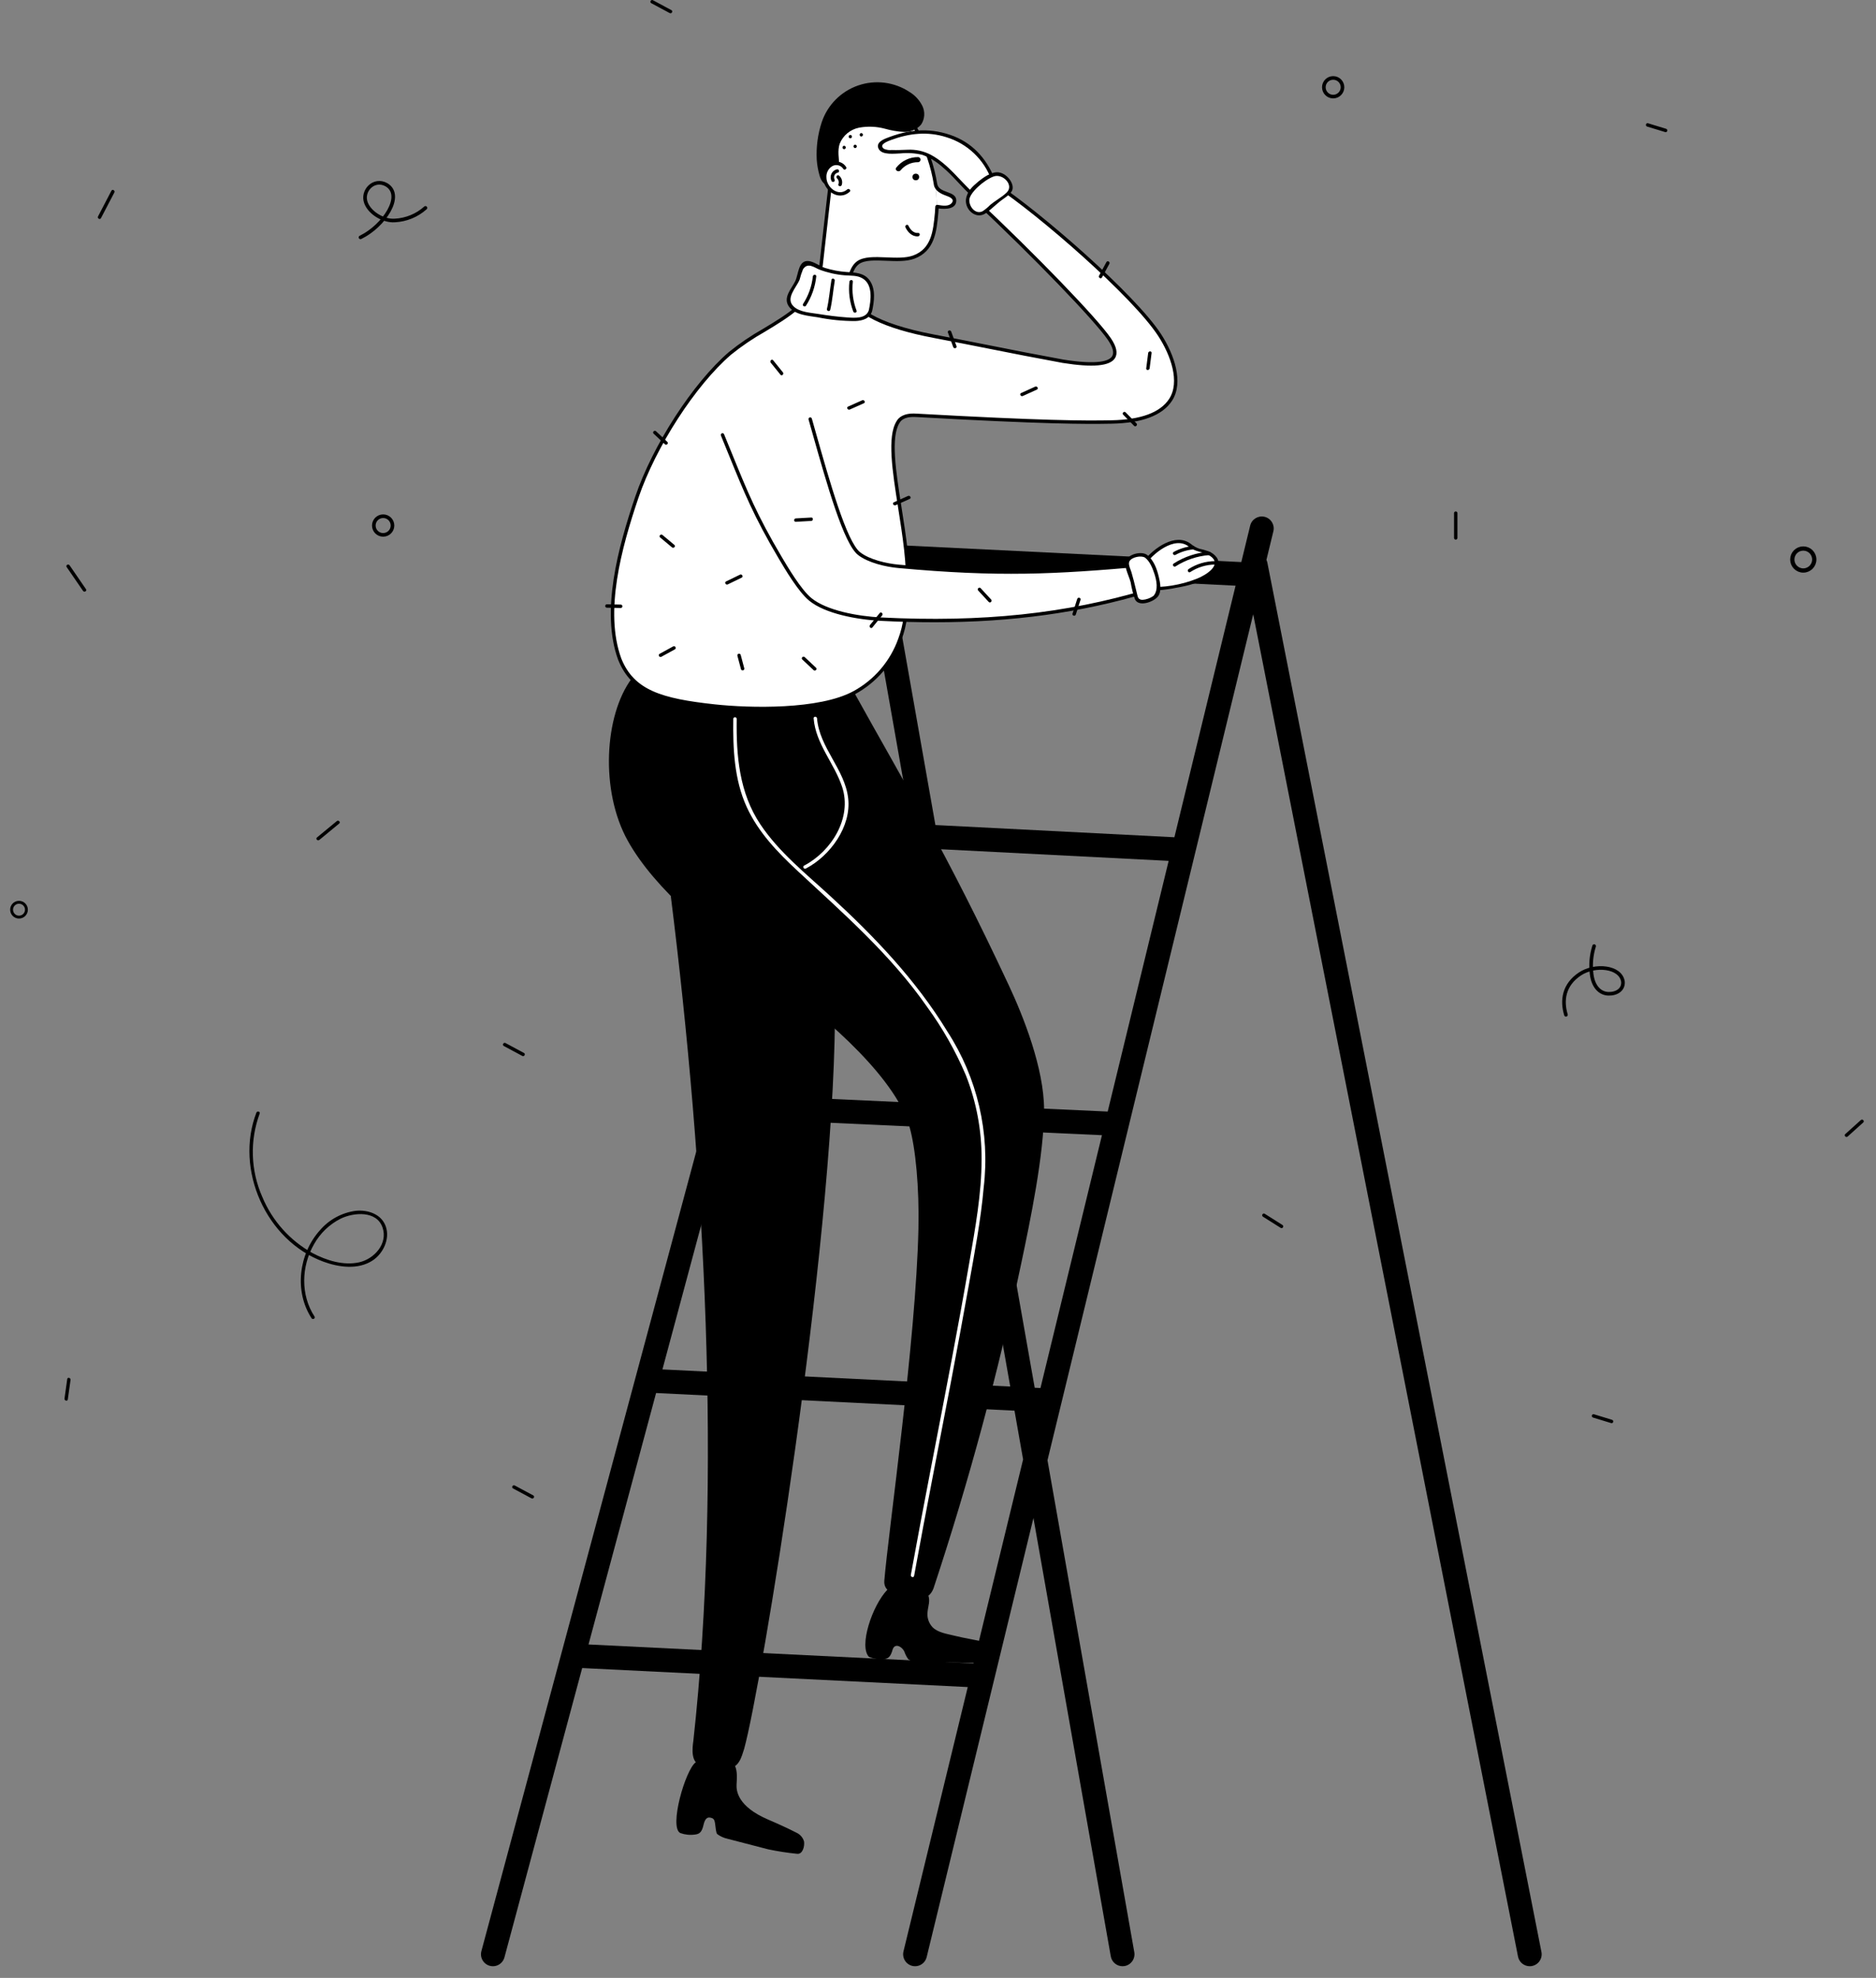 <svg width="519" height="547" viewBox="0 0 519 547" fill="none" xmlns="http://www.w3.org/2000/svg">
<rect x="0" y="0" width="519" height="547" fill="#808080" stroke="none"/>
<rect opacity="0.01" width="519" height="547" fill="white"/>
<path fill-rule="evenodd" clip-rule="evenodd" d="M350.617 155.6L426.443 539.825C426.613 540.684 426.434 541.575 425.947 542.302C425.459 543.029 424.702 543.533 423.843 543.702C423.631 543.744 423.416 543.765 423.2 543.766C421.623 543.763 420.269 542.648 419.963 541.103L346.701 169.872L289.79 403.836L313.805 539.89C313.957 540.752 313.761 541.64 313.259 542.357C312.756 543.074 311.99 543.563 311.127 543.715C310.936 543.749 310.743 543.766 310.549 543.766C308.948 543.763 307.579 542.614 307.301 541.038L285.903 419.814L256.365 541.244C256.086 542.39 255.217 543.3 254.085 543.632C252.952 543.963 251.729 543.666 250.876 542.852C250.022 542.037 249.668 540.83 249.947 539.684L267.733 466.564L161.061 461.31L139.556 541.321C139.25 542.461 138.36 543.351 137.219 543.656C136.078 543.961 134.861 543.634 134.027 542.799C133.193 541.964 132.869 540.747 133.176 539.607L156.031 454.576L156.038 454.453L156.064 454.454L240.465 140.448C240.939 138.687 242.751 137.644 244.512 138.117C246.274 138.59 247.318 140.4 246.845 142.161L244.886 149.448L245.09 150.602L343.412 155.444L345.866 145.358C346.296 143.587 348.083 142.5 349.855 142.93C351.628 143.361 352.716 145.146 352.285 146.918L350.358 154.84C350.475 155.082 350.562 155.337 350.617 155.6ZM324.9 231.547L341.824 161.975L246.267 157.27L258.782 228.173L324.9 231.547ZM286.251 383.792L273.671 312.519L304.858 313.943L287.848 383.871L286.251 383.792ZM252.014 227.827L240.838 164.511L224.2 226.408L252.014 227.827ZM253.192 234.498L265.733 305.548L203.69 302.715L222.448 232.929L253.192 234.498ZM279.486 383.459L266.909 312.21L201.935 309.243L183.261 378.721L279.486 383.459ZM272.495 305.857L259.96 234.844L323.312 238.077L306.448 307.407L272.495 305.857ZM162.815 454.786L269.322 460.031L283.044 403.619L280.663 390.127L181.507 385.245L162.815 454.786Z" fill="black"/>
<path d="M256.724 441.005C257.44 442.593 256.784 444.095 256.63 445.614C256.381 447.224 256.89 448.859 258.01 450.043C259.601 451.573 262.058 451.852 264.197 452.397C266.846 453.072 270.133 453.537 272.781 454.212C273.818 454.467 274.7 455.147 275.21 456.085C275.699 457.389 275.627 459.652 274.075 459.823C273 459.94 267.238 459.909 265.333 459.801C260.52 459.677 258.516 459.733 253.703 459.608C252.84 459.611 251.996 459.355 251.282 458.872C250.801 458.214 250.428 457.484 250.176 456.709C249.495 455.348 247.622 454.326 246.966 456.129C246.373 458.298 245.693 458.761 244.386 458.837C243.026 458.955 241.658 458.741 240.4 458.212C237.567 455.313 241.246 444.087 245.486 439.652L256.724 441.005Z" fill="black"/>
<path d="M203.362 488.405C204.052 490.005 203.847 491.988 203.772 493.514C203.692 495.152 203.945 499.551 212.538 503.228C215.051 504.302 218.067 505.668 220.496 506.92C221.45 507.4 222.157 508.261 222.443 509.289C222.627 510.67 222.049 512.859 220.498 512.677C217.818 512.406 215.155 511.993 212.519 511.44C207.856 510.239 205.895 509.713 201.233 508.513C200.223 508.288 199.271 507.854 198.439 507.239C198.067 506.894 198.012 505.511 197.867 504.624C197.706 503.227 197.482 502.841 196.434 502.663C195.548 502.513 195.013 503.165 194.67 504.518C194.191 506.715 193.536 507.213 192.235 507.357C190.884 507.547 189.506 507.404 188.222 506.941C184.998 505.434 189.615 489.39 192.489 487.359L203.362 488.405Z" fill="black"/>
<path d="M317.114 162.795C321.148 162.824 325.167 162.301 329.059 161.242C333.448 159.913 336.642 158.129 336.633 155.339C336.186 153.646 334.313 152.654 331.658 152.199C331.098 152.123 330.562 151.927 330.085 151.625C329.803 151.398 329.536 151.155 329.283 150.897C328.739 150.417 327.599 149.505 326.625 149.69C319.912 150.227 315.692 156.591 315.7 157.244L317.114 162.795Z" fill="white"/>
<path d="M317.114 163.267C319.838 163.374 322.566 163.146 325.235 162.587C328.525 162.029 332.266 161.154 334.965 159.074C336.397 157.971 337.79 156.024 336.659 154.246C336.079 153.435 335.272 152.814 334.339 152.462C333.501 152.174 332.648 151.935 331.783 151.745C330.92 151.445 330.119 150.989 329.421 150.4C325.178 147.221 319.176 151.608 316.454 155.093C315.766 155.973 315.205 156.651 315.34 157.741C315.673 159.493 316.113 161.223 316.659 162.921C316.735 163.163 316.989 163.302 317.235 163.234C317.48 163.167 317.628 162.917 317.569 162.67L316.643 159.033C316.344 157.86 316.006 157.429 316.522 156.615C318.676 153.218 325.04 147.963 328.95 151.23C330.673 152.67 332.613 152.469 334.495 153.575C338.67 156.029 333.529 159.106 331.135 160.038C326.681 161.803 321.898 162.583 317.114 162.324C316.508 162.273 316.512 163.217 317.114 163.267Z" fill="black"/>
<path d="M185.574 247.78C195.042 323.303 199.754 409.477 191.818 481.435C191.539 483.4 190.942 487.847 194.365 488.395C196.579 488.832 198.828 489.061 201.084 489.08C204.53 489.093 205.173 485.708 205.872 483.65C210.609 466.505 230.412 346.797 230.992 281.717L185.574 247.78Z" fill="black"/>
<path d="M258.831 51.055C258.027 45.984 256.35 41.09 253.875 36.591C249.191 27.749 243.581 27.483 239.934 28.345C235.644 29.36 231.921 33.374 230.657 43.272C229.399 53.125 228.599 60.605 227.163 73.277C227.091 73.905 226.722 75.521 226.566 76.134C223.867 86.779 210.398 90.461 201.966 97.712C191.361 106.831 180.654 124.327 176.165 137.569C170.815 153.348 166.875 169.806 171.444 182.288C175.083 191.313 182.863 193.651 197.643 195.258C208.31 196.418 227.06 196.617 236.331 191.563C242.224 188.351 246.723 183.077 248.965 176.754C250.743 172.022 250.74 168.007 251.045 162.962C251.97 147.677 243.923 124.022 248.424 116.758C249.087 115.534 250.614 114.7 253.369 114.854C287.328 116.747 298.999 116.865 307.505 116.705C312.449 116.612 320.426 115.815 323.845 110.576C326.779 106.079 324.825 98.829 320.828 92.678C313.552 81.478 286.89 58.547 275.502 51.055C275.502 51.055 272.521 48.947 270.614 51.051C268.127 53.796 269.703 55.236 269.703 55.236C286.481 70.972 303.335 88.498 306.921 93.786C312.358 101.805 301.818 101.136 294.064 99.902C280.17 97.353 272.639 95.699 258.386 92.992C252.069 91.792 237.522 88.637 235.093 81.544C234.39 79.489 234.915 74.415 237.374 72.646C240.632 70.303 248.252 72.784 252.814 71.093C258.235 69.082 258.659 63.664 259.117 58.848C259.171 58.28 259.208 57.702 259.228 57.115" fill="white"/>
<path d="M229.404 51.235C227.907 51.232 227.137 49.968 226.735 48.534C226.32 47.111 226.059 45.649 225.954 44.172C225.77 40.671 226.233 37.166 227.322 33.834C228.911 29.056 232.634 25.289 237.394 23.642C242.155 21.995 247.411 22.656 251.615 25.43C253.148 26.359 254.385 27.705 255.182 29.31C255.969 30.948 255.845 32.877 254.857 34.401C253.692 35.794 251.944 36.565 250.13 36.486C248.343 36.395 246.573 36.1 244.854 35.608C242.515 34.971 240.063 34.867 237.679 35.305C235.264 35.776 233.249 37.431 232.319 39.707C231.652 41.655 232.099 43.781 232.208 45.837C232.317 47.894 233.12 51.242 229.404 51.235Z" fill="black"/>
<path d="M258.83 51.055C258.952 52.128 260.123 52.959 261.179 53.398C261.943 53.651 262.69 53.955 263.414 54.308C264.591 55.102 264.1 56.543 262.764 57.092C261.607 57.399 260.39 57.407 259.228 57.115" fill="white"/>
<path fill-rule="evenodd" clip-rule="evenodd" d="M275.774 50.67C287.823 58.597 314.062 81.399 321.223 92.421C324.849 98.001 327.546 105.768 324.24 110.833C321.597 114.883 315.97 117.017 307.515 117.176C299.927 117.318 288.861 117.305 253.343 115.324C251.056 115.198 249.495 115.77 248.839 116.982C246.371 120.966 247.843 130.341 249.402 140.265L249.403 140.27C250.641 148.152 251.921 156.302 251.516 162.99C251.477 163.629 251.444 164.252 251.41 164.861L251.41 164.863C251.182 169.079 250.984 172.721 249.407 176.92C247.129 183.351 242.553 188.714 236.557 191.977C230.303 195.386 219.948 196.405 210.731 196.405C206.343 196.408 201.957 196.182 197.592 195.726C182.543 194.09 174.726 191.688 171.006 182.464C166.146 169.187 170.971 151.417 175.718 137.417C180.562 123.128 191.714 105.904 201.658 97.354C204.632 94.956 207.799 92.808 211.126 90.93L211.126 90.929C217.925 86.836 224.346 82.97 226.109 76.018C226.278 75.349 226.629 73.798 226.693 73.224L227.55 65.633C228.51 57.097 229.203 50.931 230.189 43.212C231.329 34.285 234.571 29.129 239.825 27.886C245.706 26.495 250.573 29.349 254.292 36.37C256.778 40.89 258.466 45.805 259.282 50.898C259.285 50.909 259.292 50.915 259.295 50.927C259.564 52.196 260.808 52.657 262.02 53.105C263.3 53.578 264.543 54.038 264.56 55.424C264.59 57.892 261.534 57.895 259.666 57.66C259.663 57.708 259.661 57.756 259.658 57.804C259.64 58.169 259.621 58.535 259.587 58.892L259.564 59.136C259.105 63.973 258.585 69.455 252.978 71.534C250.765 72.355 247.927 72.236 245.181 72.12L245.157 72.119C242.12 71.994 239.253 71.875 237.649 73.028C235.384 74.657 234.912 79.559 235.54 81.391C236.673 84.7 241.571 89.318 258.474 92.528C264.651 93.701 269.547 94.673 274.282 95.613C280.452 96.838 286.278 97.994 294.148 99.438C303.864 100.982 306.859 99.805 307.661 98.545C308.277 97.578 307.896 96.065 306.53 94.05C302.866 88.647 285.853 71.03 269.38 55.58C269.307 55.513 267.494 53.792 270.264 50.735C271.992 48.825 274.624 49.857 275.774 50.67ZM307.496 116.233C315.62 116.08 320.988 114.09 323.45 110.318C326.507 105.632 323.896 98.266 320.433 92.934C313.329 82 287.242 59.344 275.242 51.449C275.122 51.364 272.565 49.602 270.964 51.367C268.852 53.699 269.978 54.845 270.027 54.893C286.541 70.381 303.615 88.071 307.311 93.521C308.908 95.876 309.293 97.737 308.457 99.051C307.051 101.262 302.316 101.693 293.99 100.367C286.101 98.921 280.271 97.763 274.099 96.538L274.06 96.53C269.339 95.593 264.454 94.624 258.298 93.454C244.37 90.81 236.413 86.854 234.647 81.697C233.907 79.534 234.419 74.189 237.098 72.263C238.967 70.919 241.993 71.044 245.199 71.177L245.221 71.178L245.223 71.178C247.872 71.289 250.616 71.404 252.65 70.65C257.701 68.777 258.17 63.831 258.624 59.048L258.624 59.047L258.648 58.803C258.701 58.244 258.737 57.676 258.757 57.099L258.765 57.1C258.782 56.961 258.854 56.834 258.965 56.75C259.077 56.665 259.218 56.63 259.356 56.651C259.408 56.66 259.461 56.669 259.515 56.678C260.656 56.871 262.342 57.155 263.204 56.248C264.322 55.069 262.656 54.452 261.754 54.123C260.31 53.597 258.715 52.826 258.366 51.182C258.365 51.163 258.365 51.142 258.366 51.123L258.364 51.123C257.568 46.105 255.909 41.263 253.458 36.811C249.965 30.219 245.451 27.526 240.043 28.804C235.21 29.947 232.209 34.835 231.125 43.331C230.14 51.043 229.447 57.207 228.487 65.738L227.631 73.33C227.556 73.998 227.171 75.666 227.024 76.25C225.165 83.578 218.276 87.726 211.613 91.737C208.332 93.589 205.208 95.706 202.273 98.069C192.441 106.523 181.409 123.57 176.611 137.72C171.915 151.573 167.133 169.14 171.887 182.126C175.421 190.89 183.026 193.194 197.694 194.789C207.52 195.856 226.669 196.293 236.106 191.149C241.901 187.993 246.323 182.807 248.523 176.588C250.05 172.524 250.244 168.95 250.468 164.81C250.501 164.199 250.535 163.574 250.574 162.933C250.973 156.346 249.7 148.245 248.47 140.412L248.469 140.407C246.883 130.307 245.385 120.767 248.023 116.51C248.596 115.448 250.005 114.194 253.395 114.383C288.878 116.361 299.926 116.377 307.496 116.233Z" fill="black"/>
<path d="M249.174 47.071C250.362 45.642 252.135 44.829 253.993 44.861C254.375 44.847 254.677 44.535 254.677 44.154C254.677 43.772 254.375 43.459 253.993 43.446C251.638 43.431 249.408 44.506 247.952 46.357C247.397 47.078 248.626 47.783 249.174 47.071H249.174Z" fill="black"/>
<ellipse cx="253.359" cy="48.947" rx="0.92" ry="0.919" fill="black"/>
<path d="M269.182 53.914C266.348 51.454 263.496 47.806 261.034 45.831C259.183 44.148 256.985 42.893 254.595 42.154C252.79 41.842 250.952 41.775 249.13 41.953C246.612 42.014 244.354 41.954 243.694 41.242C243.284 40.799 243.045 39.566 244.536 38.989C248.826 37.317 249.888 36.672 254.356 36.429C258.22 36.219 260.73 37.006 264.325 38.32C268.436 39.824 272.53 43.855 274.741 49.638C273.316 49.345 271.839 49.8 270.826 50.844C269.956 51.659 269.378 52.738 269.182 53.914Z" fill="white"/>
<path d="M269.515 53.581C265.536 50.022 262.386 45.452 257.605 42.857C255.602 41.794 253.348 41.295 251.084 41.413C249.639 41.446 248.193 41.55 246.748 41.483C246.013 41.569 245.268 41.463 244.586 41.175C243.294 40.234 244.525 39.451 246.455 38.736C251.538 36.853 256.618 36.279 261.854 37.955C267.622 39.724 272.225 44.096 274.286 49.764L274.866 49.183C273.418 48.967 271.944 49.349 270.783 50.241C269.621 51.133 268.873 52.459 268.71 53.914C268.662 54.519 269.606 54.516 269.654 53.914C269.985 51.499 272.195 49.797 274.616 50.093C274.929 50.157 275.341 49.874 275.196 49.513C272.851 43.673 268.857 39.334 262.859 37.298C256.701 35.207 251.098 35.885 245.179 38.233C243.971 38.712 242.22 39.645 243.126 41.246C244.095 42.96 247.557 42.462 249.13 42.425C251.165 42.215 253.22 42.352 255.21 42.829C257.234 43.586 259.097 44.718 260.701 46.165C263.653 48.604 265.995 51.696 268.848 54.247C269.299 54.651 269.969 53.986 269.515 53.581Z" fill="black"/>
<path d="M224.146 115.897C228.176 130.05 233.469 149.824 237.667 153.105C240.228 155.107 244.874 156.286 248.53 156.62C276.72 159.19 291.821 158.364 316.717 156.169C316.73 156.168 316.743 156.166 316.755 156.163C316.918 156.134 318.076 156.032 318.69 158.979C319.527 162.994 317.292 163.497 317.292 163.497C293.191 170.724 269.142 172.519 243.789 171.234C236.928 170.887 228.418 169.22 224.186 165.774C221.227 163.366 217.48 157 215.831 154.212C207.988 140.954 205.733 134.53 199.882 120.281" fill="white"/>
<path d="M258.47 172.089C253.7 172.089 248.807 171.961 243.765 171.705C237.042 171.365 228.291 169.724 223.888 166.14C220.9 163.707 217.243 157.526 215.486 154.555L215.425 154.452C208.567 142.859 205.919 136.351 201.532 125.57C200.882 123.974 200.193 122.281 199.446 120.46C199.382 120.304 199.406 120.126 199.509 119.993C199.612 119.86 199.778 119.791 199.945 119.814C200.112 119.836 200.254 119.946 200.318 120.102C201.067 121.924 201.756 123.618 202.406 125.215C206.776 135.956 209.415 142.439 216.237 153.973L216.298 154.075C217.892 156.77 221.626 163.083 224.484 165.409C228.71 168.849 237.24 170.43 243.813 170.763C271.595 172.172 294.9 169.719 317.157 163.045C317.254 163.02 318.951 162.539 318.228 159.075C317.787 156.964 317.068 156.59 316.84 156.628C291.455 158.869 276.472 159.64 248.487 157.089C245.099 156.781 240.156 155.649 237.376 153.476C233.41 150.376 228.8 134.078 224.733 119.698L223.692 116.026C223.621 115.776 223.766 115.515 224.017 115.444C224.268 115.373 224.529 115.518 224.6 115.769L225.641 119.442C229.469 132.977 234.234 149.823 237.957 152.733C240.576 154.78 245.312 155.853 248.572 156.15C276.482 158.695 291.431 157.926 316.675 155.7C317.087 155.625 318.473 155.632 319.152 158.883C320.074 163.301 317.506 163.932 317.396 163.957C299.102 169.443 280.082 172.089 258.47 172.089Z" fill="black"/>
<path d="M182.619 148.628L185.905 151.37C186.368 151.756 187.039 151.092 186.572 150.703L183.286 147.961C182.823 147.575 182.152 148.239 182.619 148.628Z" fill="black"/>
<path d="M238.531 110.701L234.621 112.443C234.068 112.689 234.547 113.502 235.098 113.257L239.007 111.515C239.561 111.269 239.081 110.456 238.531 110.701Z" fill="black"/>
<path d="M251.205 137.162L247.296 138.904C246.742 139.151 247.222 139.963 247.772 139.718L251.682 137.976C252.235 137.73 251.756 136.917 251.205 137.162V137.162Z" fill="black"/>
<path d="M270.625 163.327L273.532 166.467C273.946 166.913 274.612 166.245 274.2 165.8L271.293 162.66C270.879 162.214 270.213 162.882 270.625 163.327Z" fill="black"/>
<path d="M216.586 102.966L213.895 99.639C213.514 99.167 212.85 99.838 213.228 100.306L215.919 103.633C216.301 104.105 216.965 103.434 216.586 102.966V102.966Z" fill="black"/>
<path d="M264.618 95.728L263.155 91.707C262.949 91.142 262.036 91.386 262.245 91.958L263.708 95.979C263.914 96.545 264.826 96.3 264.618 95.728Z" fill="black"/>
<path d="M282.964 109.514L286.86 107.743C287.412 107.492 286.933 106.679 286.384 106.928L282.488 108.699C281.936 108.95 282.415 109.763 282.964 109.514Z" fill="black"/>
<path d="M318.047 101.871L318.591 97.628C318.668 97.028 317.724 97.033 317.647 97.628L317.103 101.871C317.026 102.471 317.97 102.466 318.047 101.871Z" fill="black"/>
<path d="M304.872 76.724L306.907 72.96C307.195 72.426 306.381 71.949 306.092 72.484L304.057 76.248C303.768 76.782 304.583 77.258 304.872 76.724Z" fill="black"/>
<path d="M310.739 114.705L313.739 117.757C314.165 118.19 314.832 117.523 314.406 117.09L311.406 114.038C310.98 113.604 310.313 114.271 310.739 114.705H310.739Z" fill="black"/>
<path d="M186.235 178.768L182.48 180.822C181.948 181.114 182.423 181.929 182.957 181.637L186.711 179.582C187.244 179.291 186.768 178.476 186.235 178.768Z" fill="black"/>
<path d="M201.344 161.617L205.194 159.746C205.74 159.48 205.262 158.667 204.717 158.931L200.868 160.802C200.322 161.068 200.8 161.881 201.344 161.617Z" fill="black"/>
<path d="M221.963 182.397L225.081 185.328C225.524 185.743 226.192 185.078 225.749 184.661L222.63 181.731C222.188 181.315 221.519 181.981 221.963 182.397Z" fill="black"/>
<path d="M220.16 144.306L224.433 144.066C225.037 144.032 225.041 143.089 224.433 143.123L220.16 143.363C219.556 143.397 219.552 144.34 220.16 144.306Z" fill="black"/>
<path d="M243.379 169.537L240.683 172.859C240.304 173.327 240.967 173.998 241.35 173.526L244.047 170.204C244.426 169.736 243.762 169.065 243.379 169.537V169.537Z" fill="black"/>
<path d="M298.019 165.632L296.714 169.707C296.528 170.286 297.439 170.534 297.624 169.957L298.929 165.883C299.114 165.304 298.203 165.055 298.019 165.632Z" fill="black"/>
<path d="M180.826 119.934L183.944 122.865C184.386 123.28 185.055 122.614 184.611 122.198L181.493 119.267C181.051 118.852 180.382 119.517 180.826 119.934V119.934Z" fill="black"/>
<path d="M205.905 184.828L204.915 181.104C204.839 180.861 204.584 180.723 204.339 180.79C204.094 180.858 203.946 181.107 204.005 181.355L204.995 185.079C205.072 185.321 205.326 185.46 205.572 185.392C205.817 185.325 205.964 185.075 205.905 184.828V184.828Z" fill="black"/>
<path d="M167.886 168.065L171.74 168.145C171.994 168.136 172.196 167.928 172.196 167.674C172.196 167.419 171.994 167.211 171.74 167.202L167.886 167.122C167.631 167.131 167.43 167.34 167.43 167.594C167.43 167.848 167.631 168.057 167.886 168.065Z" fill="black"/>
<path d="M250.498 62.886C251.143 64.23 252.389 65.501 253.993 65.358C254.593 65.305 254.599 64.361 253.993 64.415C252.709 64.529 251.821 63.468 251.313 62.41C251.05 61.862 250.236 62.34 250.498 62.886V62.886Z" fill="black"/>
<path d="M233.683 46.437C233.108 45.135 231.269 44.865 230.024 45.557C228.628 46.333 228.055 47.651 228.179 49.492C228.325 51.005 229.199 52.352 230.521 53.102C231.855 53.925 233.572 53.766 234.732 52.713L233.683 46.437Z" fill="white"/>
<path d="M234.09 46.199C233.296 44.873 231.642 44.338 230.221 44.949C228.729 45.565 227.742 47.003 227.704 48.615C227.446 52.398 231.819 55.889 235.066 53.046C235.523 52.645 234.854 51.98 234.398 52.379C231.938 54.533 228.628 51.815 228.635 49.043C228.562 47.929 229.048 46.853 229.93 46.169C230.428 45.758 231.077 45.579 231.716 45.675C232.354 45.772 232.921 46.136 233.275 46.675C233.57 47.206 234.385 46.731 234.09 46.199H234.09Z" fill="black"/>
<path d="M235.238 38.256C235.492 38.248 235.694 38.039 235.694 37.785C235.694 37.531 235.492 37.322 235.238 37.313C234.984 37.322 234.782 37.531 234.782 37.785C234.782 38.039 234.984 38.248 235.238 38.256V38.256Z" fill="black"/>
<path d="M238.276 37.749C238.531 37.74 238.732 37.531 238.732 37.277C238.732 37.023 238.531 36.815 238.276 36.806C238.022 36.815 237.821 37.023 237.821 37.277C237.821 37.531 238.022 37.74 238.276 37.749V37.749Z" fill="black"/>
<path d="M236.58 40.951C236.834 40.942 237.036 40.733 237.036 40.479C237.036 40.225 236.834 40.016 236.58 40.008C236.326 40.016 236.124 40.225 236.124 40.479C236.124 40.733 236.326 40.942 236.58 40.951Z" fill="black"/>
<path d="M233.53 41.258C233.785 41.249 233.986 41.041 233.986 40.787C233.986 40.532 233.785 40.324 233.53 40.315C233.276 40.324 233.075 40.532 233.075 40.787C233.075 41.041 233.276 41.249 233.53 41.258V41.258Z" fill="black"/>
<path d="M231.543 46.824C230.856 46.984 230.283 47.456 229.994 48.099C229.705 48.743 229.733 49.484 230.069 50.104C230.205 50.319 230.487 50.388 230.707 50.26C230.926 50.131 231.005 49.852 230.884 49.628C230.693 49.261 230.685 48.826 230.864 48.453C231.043 48.08 231.388 47.813 231.794 47.733C232.388 47.608 232.136 46.698 231.543 46.824V46.824Z" fill="black"/>
<path d="M231.608 49.354C232.022 49.766 232.157 50.382 231.954 50.929C231.737 51.497 232.649 51.742 232.863 51.18C233.187 50.224 232.875 49.167 232.084 48.54C231.585 48.192 231.113 49.01 231.608 49.354V49.354Z" fill="black"/>
<path d="M240.816 85.921C241.225 84.393 241.383 82.808 241.286 81.229C241.215 80.032 240.855 78.869 240.235 77.842C238.482 75.304 234.745 75.812 233.622 75.66C230.299 75.212 227.337 74.614 224.836 73.152C223.749 72.26 222.125 72.674 221.919 73.498C221.511 75.62 220.712 77.647 219.56 79.476C218.738 80.735 217.923 81.934 218.161 83.419C218.462 85.3 221.052 86.36 222.928 86.699C226.246 87.298 228.896 87.75 232.253 88.067C235.241 88.35 240.115 89.014 240.816 85.921Z" fill="white"/>
<path d="M241.271 86.047C241.858 83.317 242.326 79.943 240.569 77.509C239.048 75.403 236.541 75.376 234.2 75.223C232.205 75.083 230.232 74.715 228.321 74.126C226.781 73.654 225.329 72.405 223.768 72.207C220.802 71.831 220.924 75.904 219.993 77.784C218.952 79.884 216.576 82.265 218.2 84.697C219.827 87.134 223.67 87.333 226.223 87.749C229.631 88.443 233.1 88.791 236.578 88.79C238.616 88.702 240.603 88.163 241.271 86.047C241.455 85.467 240.544 85.218 240.361 85.796C239.599 88.212 236.357 87.929 234.334 87.786C231.703 87.601 229.076 87.264 226.474 86.84C224.305 86.486 221.266 86.364 219.568 84.76C217.191 82.514 220.29 79.573 221.205 77.373C221.444 76.379 221.763 75.406 222.157 74.463C223.477 72.441 225.306 74.015 226.671 74.552C228.904 75.399 231.243 75.931 233.622 76.132C235.359 76.29 237.192 76.07 238.744 77.062C241.539 78.849 240.944 83.083 240.361 85.796C240.234 86.388 241.144 86.641 241.271 86.047Z" fill="black"/>
<path d="M234.995 77.902C234.686 80.698 235.051 83.528 236.057 86.156C236.269 86.719 237.181 86.475 236.967 85.905C235.99 83.357 235.638 80.613 235.938 77.902C236.001 77.299 235.057 77.303 234.995 77.902H234.995Z" fill="black"/>
<path d="M230.027 77.39C229.574 80.063 229.392 82.789 228.776 85.433C228.638 86.024 229.548 86.276 229.686 85.684C230.302 83.04 230.484 80.314 230.937 77.641C231.037 77.047 230.128 76.792 230.027 77.39Z" fill="black"/>
<path d="M267.689 55.279C268.201 52.625 271.38 49.638 274.788 48.346C275.261 48.136 275.783 48.066 276.294 48.141C277.819 48.459 279.608 51.099 279.715 51.309C280.048 51.808 279.954 52.478 279.496 52.867C279.095 53.245 274.635 56.561 272.746 58.335C272.334 58.691 271.87 58.982 271.37 59.197C269.893 59.602 267.293 57.328 267.689 55.279Z" fill="white"/>
<path fill-rule="evenodd" clip-rule="evenodd" d="M270.631 50.247C272.027 49.093 274.348 47.401 276.294 47.67C278.805 48.017 280.911 51.188 279.91 52.874C279.415 53.708 278.48 54.37 277.622 54.977C277.323 55.189 277.034 55.394 276.776 55.597C276.208 56.044 275.656 56.526 275.104 57.01C274.323 57.693 273.541 58.377 272.709 58.964C270.145 60.774 267.027 58.172 267.217 55.279C267.22 55.263 267.224 55.246 267.23 55.231C267.231 55.219 267.231 55.208 267.231 55.197C267.231 55.183 267.231 55.169 267.234 55.153C267.544 52.881 269.059 51.546 270.631 50.247ZM275.942 55.21C276.836 54.601 277.729 53.992 278.498 53.251H278.498C280.629 51.198 277.417 47.902 274.913 48.801C272.24 49.76 268.16 53.381 268.16 55.35C268.158 57.333 269.966 59.38 271.85 58.413C272.619 57.897 273.333 57.302 273.98 56.639C274.599 56.126 275.27 55.668 275.942 55.21Z" fill="black"/>
<path d="M317.045 153.82C319.373 156.35 320.604 159.697 320.472 163.131C320.47 163.647 320.321 164.153 320.042 164.588C319.129 165.849 315.987 166.401 315.752 166.412C315.159 166.512 314.586 166.152 314.419 165.576C314.237 165.055 313.033 159.631 312.186 157.183C311.946 156.644 311.803 156.068 311.763 155.48C312.181 154.04 315.867 152.718 317.045 153.82Z" fill="white"/>
<path fill-rule="evenodd" clip-rule="evenodd" d="M317.379 153.487C319.222 155 320.034 157.261 320.574 159.492C320.958 161.074 321.451 163.495 320.376 164.921C319.229 166.444 315.001 168.009 313.964 165.701C313.45 164.185 313.061 162.63 312.8 161.051C312.658 160.499 312.428 159.881 312.191 159.244C311.76 158.089 311.305 156.868 311.301 155.84C311.291 153.47 315.441 152.281 317.209 153.373L317.215 153.376C317.225 153.382 317.236 153.388 317.246 153.393C317.259 153.399 317.272 153.405 317.283 153.413C317.289 153.417 317.293 153.422 317.298 153.428C317.301 153.432 317.305 153.436 317.31 153.44C317.319 153.447 317.329 153.453 317.338 153.459C317.351 153.467 317.365 153.475 317.379 153.487ZM316.012 165.897C317.128 165.822 318.201 165.442 319.116 164.799C320.54 163.176 319.953 160.436 319.346 158.615C318.799 156.975 318.064 155.184 316.754 154.204C315.717 153.566 313.169 154.048 312.501 155.165C312.109 155.822 312.483 156.804 312.786 157.601C312.874 157.831 312.956 158.046 313.011 158.233C313.48 159.806 313.869 161.402 314.257 162.997C314.36 163.417 314.462 163.837 314.566 164.257C314.582 164.323 314.598 164.389 314.613 164.452C314.805 165.255 314.936 165.8 316.012 165.897Z" fill="black"/>
<path d="M288.848 306.922C288.848 319.343 284.951 337.894 282.526 349.409C276.12 379.804 268.014 409.817 258.246 439.305C256.915 442.701 253.952 442.389 250.621 441.748C247.3 441.097 244.412 440.088 244.648 437.146C245.771 423.546 253.424 370.525 254.084 339.884C254.339 328.255 253.282 317.494 251.631 311.675C248.14 299.208 231.069 282.835 211.791 269.33C197.627 259.399 181.226 246.111 173.668 232.502C166.005 218.742 167.166 197.862 174.762 187.657C179.16 192.382 186.36 194.033 197.646 195.259C208.309 196.419 227.059 196.617 236.335 191.562C250.168 216.526 261.813 235.539 279.138 272.593C283.082 281.024 288.848 295.454 288.848 306.922Z" fill="black"/>
<path d="M202.865 198.808C202.755 207.04 203.103 215.55 206.572 223.164C209.734 230.102 215.104 235.7 220.625 240.828C233.364 252.662 246.46 264.075 256.471 278.44C260.754 284.312 264.353 290.653 267.198 297.34C270.123 304.747 271.604 312.645 271.56 320.607C271.557 330.143 269.811 339.581 268.199 348.946C266.649 357.952 265 366.941 263.309 375.922C259.565 395.807 255.592 415.649 251.984 435.56C251.877 436.153 252.786 436.408 252.894 435.811C256.126 417.973 259.654 400.191 263.043 382.383C264.756 373.383 266.42 364.373 268.034 355.354C269.615 346.419 271.355 337.449 272.141 328.401C273.937 313.316 270.394 298.078 262.127 285.33C253.428 271.05 241.94 259.045 229.676 247.79C222.918 241.588 215.504 235.686 210.361 227.99C204.517 219.246 203.672 209.049 203.809 198.808C203.8 198.553 203.592 198.352 203.337 198.352C203.083 198.352 202.874 198.553 202.865 198.808V198.808Z" fill="white"/>
<path d="M225.094 198.673C225.675 205.8 230.83 211.086 232.991 217.669C235.792 226.201 230.003 235.447 222.465 239.384C221.927 239.666 222.403 240.48 222.941 240.199C229.659 236.689 235.564 228.612 234.648 220.745C233.711 212.688 226.701 206.817 226.037 198.673C225.988 198.072 225.044 198.067 225.094 198.673Z" fill="white"/>
<path d="M224.876 76.443C224.585 79.157 223.659 81.763 222.172 84.052C221.843 84.564 222.659 85.037 222.987 84.528C224.554 82.093 225.525 79.323 225.82 76.443C225.884 75.841 224.94 75.845 224.876 76.443V76.443Z" fill="black"/>
<path d="M325.197 153.455C326.692 152.633 328.338 152.12 330.036 151.948C330.634 151.887 330.64 150.943 330.036 151.005C328.172 151.187 326.364 151.743 324.721 152.64C324.187 152.931 324.663 153.746 325.197 153.455Z" fill="black"/>
<path d="M325.197 156.647C327.992 154.855 331.186 153.781 334.496 153.519C335.101 153.498 335.104 152.555 334.496 152.576C331.019 152.84 327.661 153.958 324.721 155.832C324.505 155.968 324.437 156.25 324.565 156.469C324.694 156.689 324.973 156.767 325.197 156.647H325.197Z" fill="black"/>
<path d="M329.298 158.2C331.328 156.873 333.695 156.154 336.121 156.127C336.375 156.119 336.577 155.91 336.577 155.656C336.577 155.402 336.375 155.193 336.121 155.184C333.527 155.207 330.994 155.97 328.821 157.385C328.324 157.727 328.796 158.545 329.298 158.2V158.2Z" fill="black"/>
<path d="M87.009 364.089C83.114 358.091 83.348 350.226 86.872 344.1C88.565 341.071 91.122 338.613 94.217 337.041C97.821 335.279 104.229 334.72 105.844 339.506C107.355 343.983 103.486 348.19 99.347 349.104C95.014 350.061 90.273 348.575 86.457 346.545C80.206 343.089 75.311 337.618 72.57 331.024C69.336 323.725 69.073 315.454 71.838 307.965C72.056 307.398 71.144 307.153 70.928 307.714C64.89 323.423 73.584 343.068 89.463 348.918C93.724 350.488 99.106 351.231 103.113 348.573C106.012 346.651 107.9 342.676 106.754 339.256C105.589 335.78 101.83 334.532 98.468 334.853C94.611 335.349 91.074 337.254 88.538 340.201C82.635 346.738 81.34 357.091 86.194 364.565C86.523 365.073 87.341 364.6 87.009 364.089V364.089Z" fill="black"/>
<path d="M433.223 280.649C432.013 276.649 432.625 272.332 437.089 269.358C441.212 266.611 448.329 267.248 448.995 271.47C449.189 273.724 447.177 274.928 444.914 274.835C442.664 274.743 440.745 272.914 440.328 269.358C439.995 266.768 440.231 264.137 441.017 261.646" stroke="black" stroke-linecap="round"/>
<path d="M99.731 65.644C106.22 62.499 111.825 54.048 106.932 51.112C103.467 49.135 99.977 52.771 101.255 56.112C102.355 58.987 106.177 61.212 109.249 60.973C112.382 60.816 115.366 59.588 117.701 57.494" stroke="black" stroke-linecap="round"/>
<path d="M511.164 314.305L515.472 310.427C515.924 310.02 515.255 309.354 514.804 309.76L510.497 313.638C510.045 314.046 510.714 314.711 511.164 314.305Z" fill="black"/>
<path d="M354.789 338.767L349.884 335.676C349.369 335.352 348.895 336.167 349.408 336.491L354.312 339.581C354.828 339.906 355.302 339.09 354.789 338.767Z" fill="black"/>
<path d="M139.379 289.279L144.488 292.019C145.023 292.306 145.5 291.493 144.964 291.205L139.855 288.465C139.32 288.178 138.843 288.992 139.379 289.279Z" fill="black"/>
<path d="M180.162 0.875L185.27 3.615C185.806 3.902 186.283 3.088 185.747 2.801L180.638 0.06C180.103 -0.227 179.626 0.587 180.162 0.875V0.875Z" fill="black"/>
<path d="M141.933 411.634L147.042 414.375C147.577 414.662 148.054 413.848 147.518 413.561L142.41 410.82C141.875 410.533 141.397 411.347 141.933 411.634Z" fill="black"/>
<path d="M402.261 141.897V148.783C402.27 149.037 402.478 149.238 402.733 149.238C402.987 149.238 403.196 149.037 403.204 148.783V141.897C403.196 141.643 402.987 141.442 402.733 141.442C402.478 141.442 402.27 141.643 402.261 141.897L402.261 141.897Z" fill="black"/>
<path d="M88.355 232.276L93.841 227.752C94.309 227.365 93.639 226.701 93.174 227.085L87.688 231.609C87.219 231.996 87.89 232.66 88.355 232.276Z" fill="black"/>
<path d="M455.674 35.001L460.684 36.53C461.266 36.708 461.515 35.798 460.935 35.621L455.925 34.092C455.343 33.914 455.094 34.824 455.674 35.001Z" fill="black"/>
<path d="M440.718 392.034L445.728 393.564C446.31 393.741 446.558 392.831 445.978 392.654L440.969 391.125C440.387 390.947 440.138 391.857 440.718 392.034Z" fill="black"/>
<path d="M27.936 60.325L31.637 53.228C31.917 52.691 31.103 52.213 30.822 52.752L27.122 59.849C26.841 60.387 27.655 60.864 27.936 60.325Z" fill="black"/>
<path d="M23.786 162.938L19.254 156.341C18.913 155.844 18.095 156.315 18.439 156.817L22.972 163.414C23.313 163.912 24.131 163.44 23.786 162.938V162.938Z" fill="black"/>
<path d="M18.604 381.377L17.847 386.771C17.763 387.364 18.672 387.621 18.757 387.022L19.514 381.628C19.597 381.034 18.688 380.778 18.604 381.377Z" fill="black"/>
<ellipse cx="498.882" cy="154.736" rx="3.041" ry="3.04" stroke="black" stroke-width="1.178"/>
<ellipse cx="368.826" cy="24.132" rx="2.582" ry="2.58" stroke="black"/>
<ellipse cx="5.259" cy="251.581" rx="2.052" ry="2.051" stroke="black" stroke-width="0.795"/>
<ellipse cx="106.001" cy="145.34" rx="2.582" ry="2.58" stroke="black"/>
</svg>

